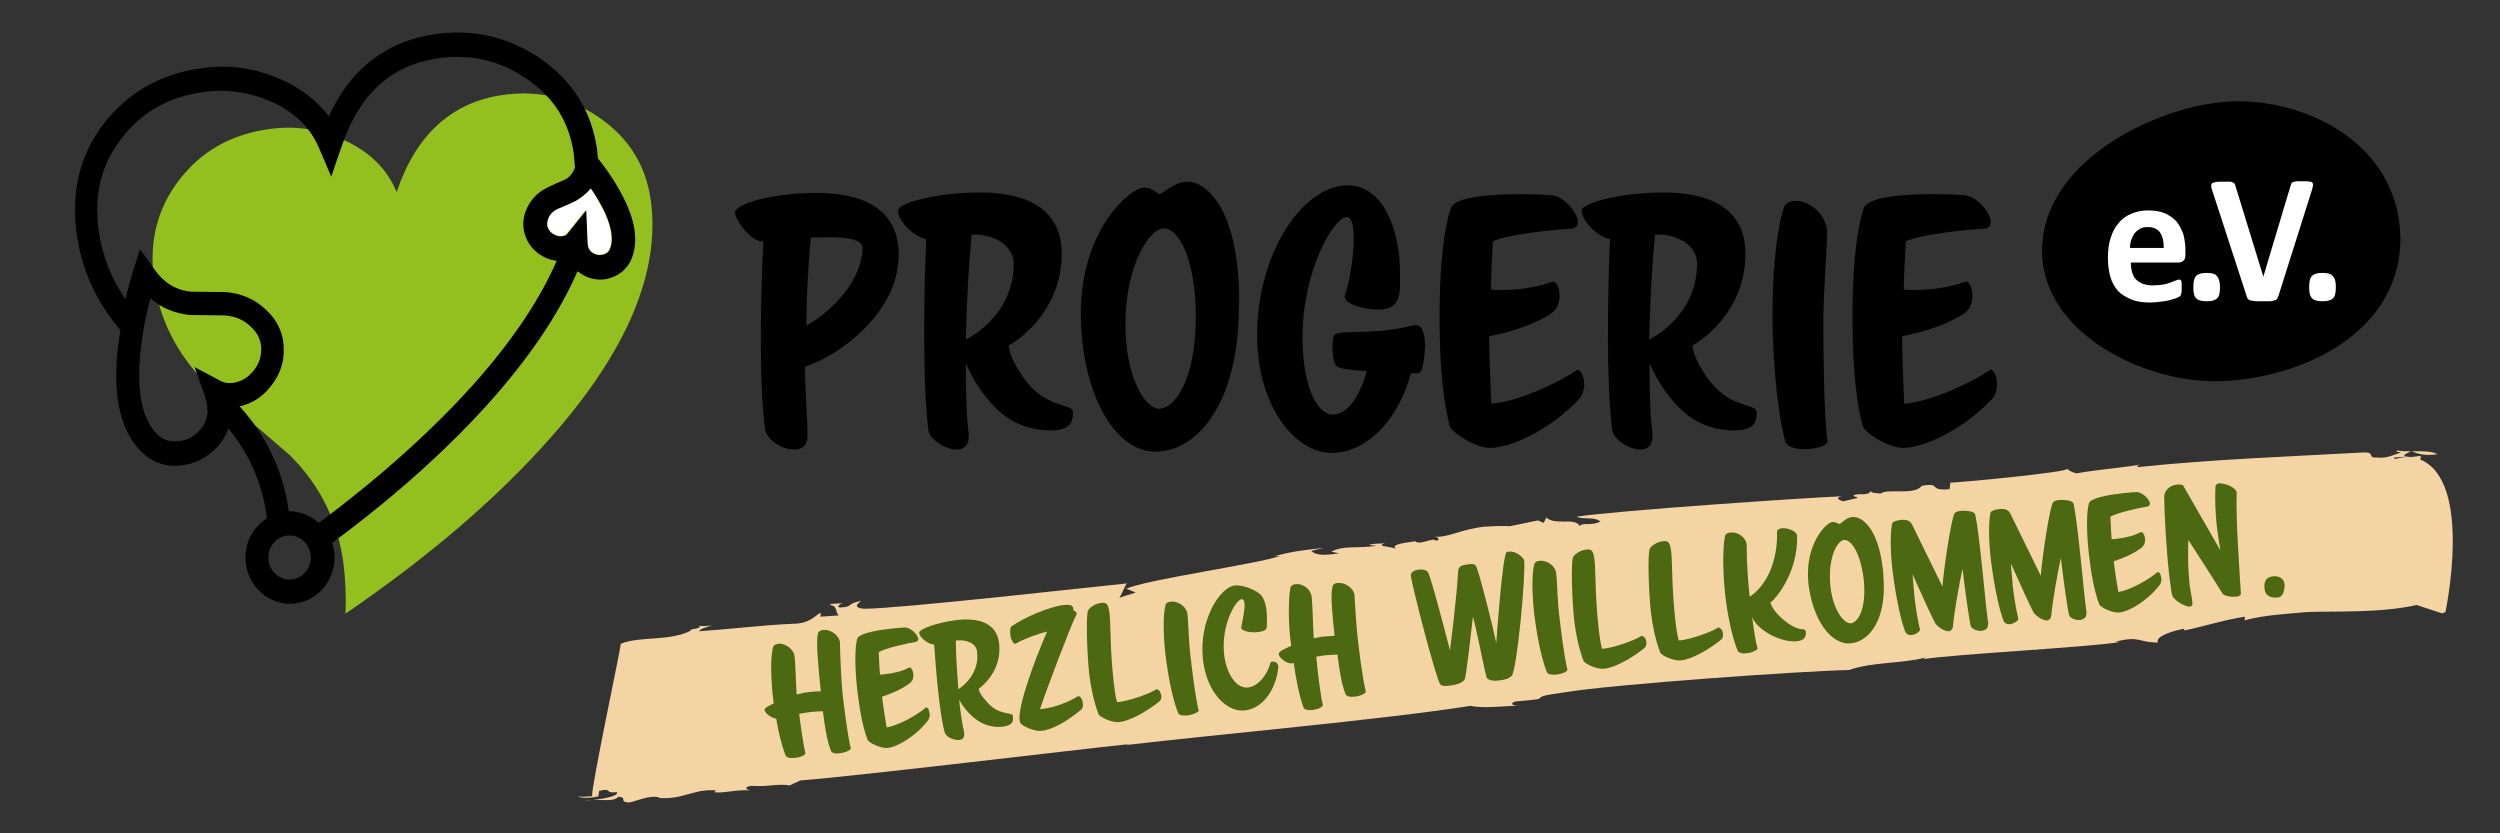 <?xml version="1.0" encoding="utf-8"?>
<!-- Generator: Adobe Illustrator 21.0.2, SVG Export Plug-In . SVG Version: 6.00 Build 0)  -->
<svg version="1.1" id="Ebene_1" xmlns="http://www.w3.org/2000/svg" xmlns:xlink="http://www.w3.org/1999/xlink" x="0px" y="0px"
	 viewBox="0 0 600 200" style="enable-background:new 0 0 600 200;" xml:space="preserve">
<rect x="0" y="0" width="600" height="200" fill="#333333" stroke="none"/>
<style type="text/css">
	.st0{fill:#F5D4A4;}
	.st1{fill:#93C01F;}
	.st2{fill:#FFFFFF;}
	.st3{fill:#4C6810;}
</style>
<g>
	<g>
		<g>
			<g>
				<g>
					<path class="st0" d="M585,109c-1.5-0.8-3.9-0.7-6.2-0.7C580.6,109.1,582.5,109.4,585,109z"/>
					<path class="st0" d="M578.8,108.4C578.7,108.4,578.7,108.4,578.8,108.4C578.8,108.4,578.8,108.4,578.8,108.4
						C578.8,108.4,578.8,108.4,578.8,108.4z"/>
					<path class="st0" d="M140.4,192.3c0.6-0.1,1.2-0.2,1.9-0.2C141.6,192.1,141,192.1,140.4,192.3z"/>
					<path class="st0" d="M468.1,115.8l-0.2,1.6c-5.4,0.5-1.7-1.7-6.7-0.8c-1.7,2.4-8.3,0.5-9.9,1.9c0-0.2-2.4,0-2.3-0.7
						c-0.6,1.3-2.5,0.5-4,1c-0.5,0.4,0.4,0.3,0.9,0.7l-3.5,0.8c-1.4-0.3-1.8-1-0.3-1.2c-9.3,0.4-53.8,3.4-63.7,4.9
						c1.4,0.8,4.4-0.1,5.7,1.2c-2.6,1.1-3.9,0.1-5,1c-1.2-2.1-5.8,0-8-2l-0.6,1.3l-1.4-0.6c-11.5,2.3-2.6,0.9-12.9,1.5
						c-5.9,0.7-8.6,2.7-12,2.4c0.5,0,1.9,0.6,0.4,1c-0.4-1-4,1.2-4.9,0.1c-1.5,0.3-6.4,0.6-4.6,1.9c-0.9-0.7-5.3-0.6-2.7-1.4
						c-1.5,0.1-2.9,0-3.9,0.4l1.9,0.2c-4.9,0.7-7.8-0.2-10.9,1.4l1.9,0.4c-3,0.4-5.4,0.7-6.7-0.6l3-0.7c-4.9,0.5-7.9,0.9-11.9,2
						l1.5-0.1c-5.1,1.9-32.3,5.7-37,7.9l2.3,0.9l-4.1,1.3c0.5,0,1.7-3.8,2.1-3.5c-8.9,0.9-55,6.1-63.2,6.1c-3.4-0.3-0.8-1.7-0.7-1.9
						c-4,0.8-1.6,1.4-5.1,1.6c-1-0.1,0.1-0.9,0.6-1.1c-1.5,0.3-2.9,0-3,0.5c1.9,0.2,1.2,1.7,2.1,2.5l-4.4,0.3l0.1-0.9
						c-1,0.1-2.3,2.6-6.6,2.6c-7.3,0.3-15.2,1.3-22.6,1.8c0.1-0.5,1.6-1,3.1-1.4c-1,0.1-2.5,0.3-3.4,0c1.9,0.8-3,0.9-1.6,1.2
						c-5.2,2.7-12.3,1.3-16.9,3.2c-0.2,2-7.1,34.3-6.9,36.6c-1.5,0.1-2.9,0.2-3.4,0c0.4,0.5,3.3,0.5,4.9,0l0.2-1.3
						c3.5-0.8,0.9,0.7,4.3,0.3c0.3,1-2.9,1.5-5.7,1.9c2.5-0.1,5.1,0.4,6-0.8c2.4,0.2-0.1,1.3,2.7,1.4c2-0.5,4.6-1.7,7-1.3l0,0.2
						c5.8,0.5,8.5-2.3,13.8-1.8l-0.5,0.4c1.9,0.4,5.4-0.7,8.8-0.4c-1-0.1-1.9-0.8,0.1-1.1c3.9,0.3,6.4-0.6,9.2-0.1l2.6-1.2
						c13.3-1,65.4-7.3,78.7-8.7l-0.5,0.2c20.2-2.4,61.8-6.1,82.6-9.4c3.3,0.7,7.8,0,11.2,0c-1.9-0.2-1.3-1,0.1-1.1
						c10.3-0.8,0.6-0.7,11-2.1c11.9-2,57.9-5.2,68.6-5.4c5.6-2,12.8-1.5,18.3-3l-0.5,0.4c6-1.1,40.1-2.9,47.1-4.1l-1-0.1
						c6-1.5,5.3,0.2,10.2,0.2c-0.8-1.6,4.4-3,6.3-3.3l0,0.4c3-0.5,9.7-2.6,14.6-3.3l-0.1,0.9c4.1-1.3,11.9-1.7,14.8-2
						c6.8-0.3,17.5,0.3,26.5-1.7l6.1,2l0.8-0.3c0,0,6.7-31.3-6-36.6l0.1-0.9l-2.4,0.3c-2.9-0.2-4.1,1-4,0.1l3.9-0.3
						c-2.9,0-0.9-0.6,0.1-1.2c-1.2,0-2.4,0-3.3-0.2c-0.5,0.4,0.4,0.3,0.9,0.5c-1.5,0.5-3.6,1.5-5.5,1.2c-2.9,0.2-0.3-1.4-3.7-1.2
						c-18.1,1-35.7,1.6-53.9,3.5c-0.4-0.3,0-0.4,0.6-0.6c-5.5,0.9-10.4,1.2-15.3,2.1c-1.4-0.3-1.9-0.8-2.3-1.1
						C497,113.3,468.5,116,468.1,115.8z"/>
				</g>
			</g>
		</g>
	</g>
</g>
<path d="M537,24.3c-16.9,0-46.9,13.3-46.9,35.9c0,19.6,24,31.3,41.3,31.3c18,0,44.3-9.9,44.7-33.9C576,35.3,555,24.3,537,24.3z"/>
<g>
	<g>
		<path class="st1" d="M156.2,48.1c2.3,17.2-5.7,36.2-24.1,57c-12.8,14.5-29.2,28.5-49.2,42.2c0.2-4.3,0-8.4-0.5-12.3
			c-1.4-10-5.6-18.6-12.9-25.8c-6.6-5.7-13.2-11.4-19.9-17C42.5,85,38.3,76.8,37,67.4c-1.3-9.3,0.7-17.3,6-24.2s12.4-10.9,21.4-12.2
			c6.2-0.9,12.1-0.1,17.9,2.5c6.3,2.8,10.6,7,12.9,12.6c4.6-13.7,13.1-21.5,25.4-23.3c8.3-1.2,15.9,0.5,22.9,5.2
			C150.8,32.9,155,39.6,156.2,48.1z"/>
	</g>
	<path class="st2" d="M141.7,45.1c-0.9,1.2-2.1,2.3-3.6,3l-0.2,0.1c-1.4,0.6-2.8,1.3-4.3,1.9c-1,0.5-1.7,1.3-2.1,2.2
		c-0.4,0.8-0.4,1.6-0.1,2.3c0.3,0.8,0.8,1.3,1.7,1.7c0.6,0.3,1.2,0.4,1.8,0.3c0.7-0.1,0.9-0.3,1.1-0.5l4.6-5.7l0.3,7.4
		c0.1,2,0.8,2.6,1.6,3c0.8,0.4,1.5,0.4,2.3,0.2l0,0c0.8-0.2,1.2-0.6,1.5-1.3c0.9-2.1,0.5-5-1.3-8.9
		C144.2,49.1,143.1,47.1,141.7,45.1z"/>
	<path d="M150.1,48.4c-1.6-3.4-3.8-6.9-6.6-10.4c-0.1-0.7-0.1-1.4-0.2-2.1c-1.3-9.3-6-16.7-14-22.1c-7.5-5-15.9-6.9-24.9-5.6
		c-11.7,1.7-20.2,8.3-25.5,19.7c-2.8-3.7-6.6-6.7-11.4-8.8c-6.2-2.8-12.7-3.7-19.4-2.7c-9.7,1.4-17.5,5.9-23.2,13.3
		C19.2,37.1,17,46,18.4,56.1c1.2,8.6,4.7,16.4,10.5,23.1c-0.4,2.6-0.8,5.2-0.9,7.7c-0.6,10,1.5,17.3,6.1,21.7
		c2.2,2.1,4.9,3.2,7.9,3.2c0.5,0,1,0,1.5-0.1c3.4-0.4,6.2-1.9,8.6-4.4c1.3-1.4,2.2-2.9,2.7-4.5c5,6.1,8.1,13.1,9.2,21
		c0,0.2,0,0.4,0.1,0.6c-3.1,1.9-5.2,5.4-5.2,9.4c0,6.1,4.8,11.1,10.7,11.1s10.7-5,10.7-11.1c0-1.2-0.2-2.4-0.6-3.5
		c15.3-11.3,28.3-23,38.8-34.9c9.2-10.5,15.9-20.6,20.1-30.3c0.6,0.4,1.1,0.8,1.7,1.1c1.2,0.6,2.5,0.9,3.7,0.9
		c0.8,0,1.7-0.1,2.5-0.4c2.3-0.7,4-2.2,5-4.4C153.1,58.5,152.7,53.9,150.1,48.4z M47.9,103.3c-1.4,1.5-3,2.4-5.1,2.6
		c-2,0.2-3.6-0.3-5-1.6c-3.3-3.2-4.8-9-4.3-17.2c0.3-4.7,1.1-9.9,2.6-15.5c2.6,2.3,5.8,3.6,9.4,4l0.2,0c2.8,0,5.5,0.1,8.3,0.1
		c2.5,0.2,4.6,1.1,6.3,2.8c1.6,1.5,2.4,3.3,2.4,5.3c0,2.1-0.7,3.9-2.2,5.6c-1,1.1-2.2,1.9-3.7,2.3c-1.4,0.4-2.6,0.3-3.7-0.2
		l-6.4-3.4l2.5,7C50.3,98.5,49.9,101.1,47.9,103.3z M69.5,139.1c-2.8,0-5.1-2.4-5.1-5.3s2.3-5.3,5.1-5.3c2.8,0,5.1,2.4,5.1,5.3
		S72.3,139.1,69.5,139.1z M114.3,91.5c-10.2,11.5-22.9,22.9-37.8,34c-1.9-1.7-4.4-2.8-7.1-2.8c0,0-0.1,0-0.1,0
		c-1.3-9.6-5.3-18-11.8-25.2c0.2,0,0.4-0.1,0.6-0.1c2.4-0.7,4.6-2,6.3-4c2.5-2.8,3.8-6,3.7-9.6c0-3.6-1.4-6.8-4.2-9.4
		c-2.7-2.6-5.9-4-9.8-4.3l-0.2,0c-2.7,0-5.5-0.1-8.2-0.1c-2.6-0.3-4.8-1.3-6.6-3c-0.8-0.7-1.5-1.6-2.2-2.6l-3.3-4.6l-1.7,5.4
		c-0.7,2.3-1.3,4.5-1.8,6.6c-3.4-5-5.6-10.5-6.4-16.5c-1.2-8.6,0.6-15.8,5.4-22c4.8-6.3,11.2-10,19.6-11.2c5.6-0.8,11.2,0,16.4,2.3
		c5.6,2.5,9.4,6.2,11.5,11.2l2.9,6.8l2.4-7c4.3-12.8,11.8-19.7,23.2-21.4c7.7-1.1,14.6,0.4,21.1,4.8c6.7,4.5,10.4,10.4,11.5,18.1
		c0.1,1.1,0.2,2.2,0.3,3.3c-0.1,0.2-0.1,0.3-0.2,0.5c-0.5,1.1-1.2,1.9-2.2,2.4c-1.4,0.6-2.8,1.2-4.2,1.9l-0.2,0.1
		c-2.2,1.1-3.8,2.8-4.8,5c-1,2.3-1.1,4.6-0.2,6.8c0.8,2.2,2.4,3.8,4.6,4.9c0.9,0.4,1.9,0.7,2.8,0.8
		C129.7,71.6,123.3,81.3,114.3,91.5z M146.4,59.8c-0.3,0.7-0.7,1-1.5,1.3l0,0c-0.8,0.2-1.6,0.2-2.3-0.2c-0.8-0.4-1.6-1-1.6-3
		l-0.3-7.4l-4.6,5.7c-0.2,0.2-0.4,0.4-1.1,0.5c-0.6,0.1-1.2,0-1.8-0.3c-0.9-0.4-1.4-1-1.7-1.7c-0.3-0.7-0.2-1.5,0.1-2.3
		c0.4-1,1.1-1.7,2.1-2.2c1.4-0.6,2.9-1.2,4.3-1.9l0.2-0.1c1.4-0.8,2.6-1.8,3.6-3c1.4,2,2.5,4,3.4,5.8
		C146.9,54.8,147.3,57.7,146.4,59.8z"/>
</g>
<path d="M193.2,88c0,6.3,0.6,12.1,0.6,16.6c0,2.4-1.4,3.3-3.2,3.3c-2.9,0-6.7-2.4-7-5c-0.8-6-1-14.3-1-22.7c0-7.8,0.3-15.8,0.6-22.2
	c-3.1,0-6.8-5.3-6.8-7c0-2.1,9-4.7,19.7-4.7c9.5,0,19.6,2.9,19.6,14.9c0,0.5-0.1,1-0.1,1.5C214.8,75.4,201.3,85.5,193.2,88z
	 M194.6,57c-0.6,6.6-1,12.8-1.1,21.1c4.1-2,13.2-9.4,13.5-18.5C207,56.3,198.9,57,194.6,57z"/>
<path d="M257.5,99.2c0,2.2-0.8,4.1-5.4,4.1c-3.2,0-8.1-0.8-12.3-4.6c-3.9-3.6-6.4-7.8-8-11.5c0,6.4,0.1,12.5,0.7,17
	c0,0.2,0,0.4,0,0.5c0,2.3-1.3,3.2-2.9,3.2c-2.7,0-6.5-2.4-6.8-4.8c-0.7-5.9-1-14.2-1-22.7c0-8.1,0.2-16.5,0.5-23
	c-3.2-0.6-6.8-4.6-6.8-6.8c0-1.9,9.3-4.4,19.7-4.4c9.6,0,19.6,2.9,19.6,14.7c0,13.7-10.4,20.8-12.7,22c0.1,1.4,0.7,3.6,3.3,7.4
	c5.2,7.8,11.7,6.4,12.1,8.5C257.5,98.9,257.5,99,257.5,99.2z M233.9,56.3c-0.2,0-0.4,0-0.7,0c-0.7,7.1-1.2,16.3-1.4,25.2
	c3.5-1.8,11.5-7.5,11.5-18.3C243.2,59.2,239.1,56.3,233.9,56.3z"/>
<path d="M277.3,108.4c-9.9,0-17.9-14.2-17.9-33.5c0.1-19.9,11.9-29.9,15.2-29.9c1.7,0,2.9,1.2,3.7,1.6c1.5-0.7,3.8-3,6.7-3
	c4.8,0,12.4,7.1,12.4,28.7c0,1-0.1,2.1-0.1,3.2C296.8,97,287.3,108.4,277.3,108.4z M279.3,54.8c-3.3,0-9.2,8.6-9.2,23.1
	c0,12.6,4.7,20.2,8.1,20.2c3.5,0,8.7-6.4,8.8-21.8C287,61.9,282.8,54.8,279.3,54.8z"/>
<path d="M342,82.9c0,2.9-0.7,6.2-1.2,6.5c-0.1,0.2-1,0.2-2.2,0.2c-2.8,10.6-10.2,19.1-19.1,19.1c-8.4,0-17.8-10.8-17.8-28.4
	c0-18.8,10.5-35.8,21.8-35.8c8.5,0,12.5,10.7,12.5,21c0,4.3,0.6,8.8-5.1,8.8c-3.7,0-8.2-1.3-8.2-3.2c0-0.1,0.1-0.2,0.1-0.3
	c1.2-3.6,2.1-9.4,2.1-13.5c0-3.2-0.5-5.2-1.6-5.2c-3.4,0-10.7,13.3-10.7,28.7c0,10.6,2.9,18.7,7.4,18.7c4.3,0,7.2-7,8-10.4
	c-4.9-0.4-6.4-0.7-7.1-1.1c-0.7-0.5-1.1-2.6-1.1-4.5c0-1.3,0.1-2.6,0.5-3.1c1-1.4,9.1,0.2,18.8-2.3c0.1,0,0.4-0.1,0.5-0.1
	c0.9,0,1.5,0.5,1.8,1.3C341.8,80.1,342,81.4,342,82.9z"/>
<path d="M380.2,92.2c0,1.1-0.3,2.4-1,3.3c-6.7,7.4-16.5,12-21.6,12c-3.3,0-9.3-3.6-9.7-5.4c-2.1-8.4-2.4-17.9-2.4-26.8
	c0-12.2,1.2-21.1,2.7-25.3c1-2.9,10-3.4,16.9-3.4c3.6,0,6.6,0.2,7.6,0.3c2.7,0.4,6,4.1,6,6.5c0,0.8-0.5,1.4-1.8,1.5
	c-4.2,0.2-15.2,1.4-18.6,3c-0.2,3.4-0.4,7-0.5,11.6c0.7,0.1,1.5,0.1,2.4,0.1c3.8,0,8.4-0.5,12.4-2c0.1,0,0.1,0,0.2,0
	c0.8,0,1.5,1.6,1.5,3.3c0,1.7-0.6,3.6-2.4,4.6c-4.7,2.9-10.5,4.4-14.5,5.2c0,4,0.3,11.3,0.5,16.2c6.8-0.6,16.4-5.2,20.6-8.1
	c0.1,0,0.1-0.1,0.1-0.1c0.2,0,0.5,0.2,0.7,0.5C379.9,89.9,380.2,91,380.2,92.2z"/>
<path d="M421.6,99.2c0,2.2-0.8,4.1-5.4,4.1c-3.2,0-8.1-0.8-12.3-4.6c-3.9-3.6-6.4-7.8-8-11.5c0,6.4,0.1,12.5,0.7,17
	c0,0.2,0,0.4,0,0.5c0,2.3-1.3,3.2-2.9,3.2c-2.7,0-6.5-2.4-6.8-4.8c-0.7-5.9-1-14.2-1-22.7c0-8.1,0.2-16.5,0.5-23
	c-3.2-0.6-6.8-4.6-6.8-6.8c0-1.9,9.3-4.4,19.7-4.4c9.6,0,19.6,2.9,19.6,14.7c0,13.7-10.4,20.8-12.7,22c0.1,1.4,0.7,3.6,3.3,7.4
	c5.2,7.8,11.7,6.4,12.1,8.5C421.6,98.9,421.6,99,421.6,99.2z M397.9,56.3c-0.2,0-0.4,0-0.7,0c-0.7,7.1-1.2,16.3-1.4,25.2
	c3.5-1.8,11.5-7.5,11.5-18.3C407.3,59.2,403.1,56.3,397.9,56.3z"/>
<path d="M433.1,107.8c-2.2,0-4.3-0.5-4.7-2.1c-2.2-8.4-3-21.8-3-30.4c0-12.2,1.3-21.1,2.7-25.4c0.4-1.3,1.6-1.7,3-1.7
	c3.3,0,7.4,3.5,7.4,7.5c0,3.7-0.9,14.8-0.9,21.3c0,6.2,0.1,22.1,1,29C438.7,106.8,436,107.8,433.1,107.8z"/>
<path d="M479.3,92.2c0,1.1-0.3,2.4-1,3.3c-6.7,7.4-16.5,12-21.6,12c-3.3,0-9.3-3.6-9.7-5.4c-2.1-8.4-2.4-17.9-2.4-26.8
	c0-12.2,1.2-21.1,2.7-25.3c1-2.9,10-3.4,16.9-3.4c3.6,0,6.6,0.2,7.6,0.3c2.7,0.4,6,4.1,6,6.5c0,0.8-0.5,1.4-1.8,1.5
	c-4.2,0.2-15.2,1.4-18.6,3c-0.2,3.4-0.4,7-0.5,11.6c0.7,0.1,1.5,0.1,2.4,0.1c3.8,0,8.4-0.5,12.4-2c0.1,0,0.1,0,0.2,0
	c0.8,0,1.5,1.6,1.5,3.3c0,1.7-0.6,3.6-2.4,4.6c-4.7,2.9-10.5,4.4-14.5,5.2c0,4,0.3,11.3,0.5,16.2c6.8-0.6,16.4-5.2,20.6-8.1
	c0.1,0,0.1-0.1,0.1-0.1c0.2,0,0.5,0.2,0.7,0.5C479,89.9,479.3,91,479.3,92.2z"/>
<g>
	<path class="st2" d="M524.5,61c0,0.7-0.1,1.2-0.4,1.5c-0.3,0.3-0.7,0.5-1.2,0.5h-11.5c0,0.8,0.1,1.6,0.3,2.3
		c0.2,0.7,0.5,1.3,0.9,1.7c0.4,0.5,1,0.8,1.6,1.1c0.7,0.2,1.4,0.4,2.4,0.4c0.9,0,1.8-0.1,2.5-0.2c0.7-0.1,1.3-0.3,1.8-0.5
		c0.5-0.2,0.9-0.3,1.3-0.5c0.3-0.1,0.6-0.2,0.8-0.2c0.1,0,0.2,0,0.3,0.1c0.1,0.1,0.2,0.1,0.2,0.3c0.1,0.1,0.1,0.3,0.1,0.6
		c0,0.2,0,0.5,0,0.9c0,0.3,0,0.6,0,0.8c0,0.2,0,0.4-0.1,0.6c0,0.2-0.1,0.3-0.1,0.4c-0.1,0.1-0.1,0.2-0.2,0.3
		c-0.1,0.1-0.3,0.2-0.8,0.4c-0.4,0.2-0.9,0.3-1.6,0.5c-0.6,0.2-1.4,0.3-2.2,0.4c-0.8,0.1-1.7,0.2-2.6,0.2c-1.7,0-3.2-0.2-4.4-0.7
		s-2.3-1.1-3.2-2c-0.8-0.9-1.5-2-1.9-3.4c-0.4-1.4-0.6-2.9-0.6-4.8c0-1.7,0.2-3.3,0.7-4.7c0.4-1.4,1.1-2.6,1.9-3.5
		c0.8-1,1.8-1.7,3-2.2c1.2-0.5,2.5-0.8,4-0.8c1.6,0,2.9,0.2,4.1,0.7c1.1,0.5,2,1.1,2.8,2c0.7,0.9,1.2,1.9,1.6,3
		c0.3,1.2,0.5,2.4,0.5,3.8V61z M519.3,59.4c0-1.5-0.3-2.8-0.9-3.6c-0.6-0.9-1.6-1.3-3-1.3c-0.7,0-1.3,0.1-1.8,0.4
		c-0.5,0.3-0.9,0.6-1.3,1.1c-0.3,0.4-0.6,1-0.8,1.6c-0.2,0.6-0.3,1.3-0.3,1.9H519.3z"/>
	<path class="st2" d="M532.8,68.9c0,1.4-0.2,2.3-0.7,2.7c-0.5,0.5-1.3,0.7-2.5,0.7c-1.2,0-2-0.2-2.5-0.7c-0.5-0.5-0.7-1.3-0.7-2.6
		c0-1.4,0.2-2.3,0.7-2.8c0.5-0.5,1.3-0.7,2.5-0.7c1.2,0,2,0.2,2.4,0.7C532.5,66.7,532.8,67.6,532.8,68.9z"/>
	<path class="st2" d="M546.8,71.1c-0.1,0.2-0.2,0.4-0.3,0.6c-0.1,0.2-0.3,0.3-0.6,0.4c-0.3,0.1-0.6,0.1-1,0.2c-0.4,0-1,0-1.7,0
		c-0.6,0-1,0-1.4,0c-0.4,0-0.7,0-1-0.1c-0.3,0-0.5-0.1-0.7-0.1c-0.2-0.1-0.3-0.1-0.4-0.2c-0.1-0.1-0.2-0.2-0.3-0.3
		c-0.1-0.1-0.1-0.3-0.2-0.5L531,45.9c-0.2-0.5-0.3-0.9-0.3-1.2s0-0.5,0.2-0.7s0.5-0.2,0.9-0.3s1-0.1,1.8-0.1c0.6,0,1.2,0,1.5,0
		c0.4,0,0.6,0.1,0.8,0.2c0.2,0.1,0.3,0.2,0.4,0.3c0.1,0.1,0.2,0.3,0.2,0.5l6.7,21.8h0l6.5-21.7c0.1-0.2,0.1-0.4,0.2-0.6
		c0.1-0.2,0.2-0.3,0.4-0.4c0.2-0.1,0.5-0.1,0.9-0.2c0.4,0,0.9,0,1.6,0c0.6,0,1.2,0,1.5,0.1c0.4,0,0.6,0.1,0.7,0.3s0.2,0.4,0.1,0.7
		c0,0.3-0.2,0.7-0.3,1.2L546.8,71.1z"/>
	<path class="st2" d="M560.6,68.9c0,1.4-0.2,2.3-0.7,2.7c-0.5,0.5-1.3,0.7-2.5,0.7c-1.2,0-2-0.2-2.5-0.7c-0.5-0.5-0.7-1.3-0.7-2.6
		c0-1.4,0.2-2.3,0.7-2.8c0.5-0.5,1.3-0.7,2.5-0.7c1.2,0,2,0.2,2.4,0.7C560.4,66.7,560.6,67.6,560.6,68.9z"/>
</g>
<g>
	<path class="st3" d="M202.2,166.3c0.3,2.8,1.2,10.2,2,13.3c0,0.4-1.2,1-2.7,1.2c-1,0.1-1.9,0-2.1-0.7c-1-2.5-1.5-6.1-1.9-9.4
		c-1,0-2.1,0.1-3.1,0.2c-0.9,0.1-1.8,0.3-2.6,0.4c0.4,3.3,1,7.4,1.5,9.5c0,0.4-1.2,1-2.6,1.1c-1,0.1-2,0-2.2-0.7
		c-0.9-2.3-1.7-5.6-2.2-8.7c-1.5-0.3-2.7-1.4-2.8-2.1c-0.1-0.5,0.9-0.9,2.2-1.6c-0.1-0.5-0.1-1-0.2-1.5c-0.6-5.6-0.5-9.8,0-11.8
		c0.1-0.7,0.7-0.9,1.3-1c1.6-0.2,3.7,1.3,3.9,3c0.2,1.6,0.3,6.1,0.5,9.2c1-0.3,2-0.5,2.9-0.6c1-0.1,1.9-0.2,2.9-0.2
		c-0.6-5.7-1.2-11.8-0.7-13.8c0.1-0.6,0.7-0.9,1.4-0.9c1.5-0.2,3.7,1.2,3.9,3c0,0.1,0,0.2,0,0.3
		C201.6,156.5,201.9,163.4,202.2,166.3z"/>
	<path class="st3" d="M223.1,171.2c0.1,0.5,0,1.1-0.3,1.6c-2.8,3.7-7.2,6.4-9.7,6.7c-1.6,0.2-4.6-1.2-4.9-2c-1.4-3.8-2-8.1-2.5-12.3
		c-0.6-5.6-0.5-9.8,0-11.8c0.3-1.4,4.6-2.1,7.9-2.5c1.7-0.2,3.2-0.3,3.6-0.3c1.3,0,3,1.6,3.2,2.7c0,0.4-0.2,0.7-0.8,0.8
		c-2,0.3-7.2,1.5-8.7,2.4c0.1,1.6,0.1,3.2,0.3,5.4c0.4,0,0.7,0,1.2-0.1c1.8-0.2,4-0.6,5.8-1.6c0,0,0.1,0,0.1,0
		c0.4,0,0.8,0.7,0.9,1.5c0.1,0.8-0.1,1.7-0.9,2.3c-2.1,1.6-4.8,2.6-6.6,3.2c0.2,1.9,0.7,5.2,1.1,7.4c3.2-0.6,7.6-3.2,9.4-4.8
		c0,0,0,0,0.1,0c0.1,0,0.3,0.1,0.4,0.2C222.8,170.1,223,170.6,223.1,171.2z"/>
	<path class="st3" d="M243.1,172.2c0.1,1-0.2,1.9-2.4,2.2c-1.5,0.2-3.9,0-6.1-1.5c-2-1.4-3.4-3.2-4.4-4.9c0.3,2.9,0.7,5.7,1.2,7.8
		c0,0.1,0,0.2,0,0.2c0.1,1.1-0.4,1.5-1.2,1.6c-1.3,0.1-3.2-0.7-3.5-1.9c-0.7-2.7-1.2-6.5-1.6-10.4c-0.4-3.7-0.7-7.6-0.9-10.6
		c-1.5-0.1-3.5-1.7-3.6-2.8c-0.1-0.9,4.2-2.5,9.1-3.1c4.6-0.5,9.5,0.3,10.1,5.7c0.7,6.3-3.9,10.1-4.9,10.8c0.1,0.7,0.5,1.6,2,3.2
		c2.8,3.3,5.9,2.3,6.2,3.3C243.1,172.1,243.1,172.2,243.1,172.2z M229.7,153.7c-0.1,0-0.2,0-0.3,0c0,3.3,0.3,7.6,0.6,11.7
		c1.6-1,5.1-4.1,4.5-9C234.3,154.5,232.2,153.5,229.7,153.7z"/>
	<path class="st3" d="M249.6,170.2c0.2,0,0.5,0,0.8-0.1c2.6-0.3,6.1-1.6,8.3-3c0,0,0.1,0,0.1,0c0.5-0.1,1,0.8,1.1,1.8
		c0.1,0.6-0.1,1.1-0.4,1.4c-3.3,2.7-6.7,4.8-9.6,5.1c-1.5,0.2-4.8-1.1-5.1-2.1c0-0.1-0.1-0.3-0.1-0.5c-0.4-3.5,3.7-14.6,6.6-21.2
		c-2.3,0.5-5.7,1.8-7.6,2.9c0,0-0.1,0-0.1,0c-0.4,0-1-1-1.1-2c-0.1-0.8-0.1-2,0.3-2.2c3-2.1,9-4.7,12.5-5.1c1.3-0.1,2.2-0.1,2.3,0.9
		c0,0.1,0,0.3,0,0.4c0.4,0.1,0.7,0.3,0.8,0.7c0,0.1,0,0.3-0.1,0.4C257.1,149.8,251.1,165.6,249.6,170.2z"/>
	<path class="st3" d="M278.7,166.9c0.1,0.5,0,1-0.4,1.4c-2.6,2.1-6.8,4.7-9.7,5c-1.5,0.2-4.7-1.1-5-2c-1.1-3-1.8-6.3-2.2-9.7
		c-0.5-4.7-0.8-13.3-0.3-15c0.3-0.8,1.9-1.8,3.2-1.9c1.4-0.2,1.7,0.4,2,2.6c0.3,2.9,0.1,8.5,1,16.6c0.2,1.6,0.4,3.3,0.8,4.6
		c0.1,0,0.2,0,0.3,0c2.6-0.3,7.3-1.9,9.2-3.1c0,0,0.1,0,0.1,0c0.1,0,0.2,0.1,0.3,0.2C278.3,165.7,278.6,166.3,278.7,166.9z"/>
	<path class="st3" d="M285,171.7c-1.1,0.1-2.1,0-2.3-0.7c-1.5-3.8-2.5-9.9-3-13.9c-0.6-5.6-0.5-9.8,0-11.8c0.1-0.6,0.7-0.9,1.4-0.9
		c1.6-0.2,3.7,1.2,3.9,3c0.2,1.7,0.3,6.9,0.7,9.9c0.3,2.8,1.2,10.2,2,13.3C287.6,170.9,286.4,171.5,285,171.7z"/>
	<path class="st3" d="M298.7,170.5c-4.1,0.5-9.1-4.1-10-12.3c-1-9.2,4-17.3,7.7-17.7c1.8-0.2,5.7,1.2,6.6,2.8c0.6,1,0.9,2.3,1,3.6
		c0.1,1.3,0.1,2.7,0,3.8c-0.1,0.6-1.1,0.9-2.1,1c-1.7,0.2-3.9-0.2-4-1c0,0,0-0.1,0-0.2c0.4-2,0.9-4.4,0.8-5.7c-0.1-0.6-0.3-1-0.7-1
		c-1.5,0.2-5,6.4-4.2,13.3c0.5,4.4,2.8,8.2,5.7,7.9c2.8-0.3,4.9-3.7,5.4-5.9c0-0.1,0.2-0.3,0.4-0.3c0.6-0.1,1.4,0.2,1.5,1.1
		c0,0.1,0,0.2,0,0.3C306.2,165.6,303,170.1,298.7,170.5z"/>
	<path class="st3" d="M325.8,152.7c0.3,2.8,1.2,10.2,2,13.3c0,0.4-1.1,1-2.6,1.2c-1.1,0.1-2.1,0-2.3-0.7c-1-2.5-1.5-6.1-1.9-9.4
		c-1,0-2.2,0.1-3.2,0.2c-0.6,0.1-1.3,0.2-1.9,0.3c0.4,4,1,9.4,1.6,11.6c0,0.4-1,1-2.5,1.2c-1,0.1-2,0-2.2-0.7
		c-0.9-2.4-1.8-6.8-2.3-10.6c-0.1,0-0.1,0-0.2,0.1c-1.8,0.2-3.4-1.6-3.4-2.2c-0.1-0.6,1.2-1.2,3-2l-0.1-0.7c0-0.2-0.1-0.5-0.1-0.7
		c-0.6-5.6-0.4-10.5,0-12.5c0.1-0.6,0.7-0.9,1.4-0.9c1.5-0.2,3.5,1.2,3.7,3c0.2,1.4,0.3,6.8,0.5,10c0.8-0.2,1.5-0.3,2.1-0.4
		c1-0.1,2-0.1,2.9-0.2c-0.6-5.6-1-9.7-0.5-11.8c0.1-0.6,0.7-0.9,1.4-0.9c1.6-0.1,3.7,1.2,3.9,3c0,0.1,0,0.2,0,0.3
		C325.2,145.1,325.5,149.9,325.8,152.7z"/>
	<path class="st3" d="M365.8,134.5c0.4,3.4-1.7,26.3-3,27.7c-0.5,0.6-1.7,1-3,1.1c-1.4,0.2-2.3,0-2.9-0.5
		c-0.4-0.4-2.1-10.1-3.4-14.8c-0.5,4.2-1.6,14.5-2,15.1c-0.7,1-2.3,1.3-3.9,1.5c-0.9,0.1-1.6,0-1.9-0.3c-1-1.1-6.8-23.6-7.1-26.1
		c-0.1-0.9,0.9-1.4,2-1.5c0.9-0.1,1.7,0.1,2.1,0.6c0.7,0.9,5.3,18.8,5.3,18.8c0,0,1.6-12.6,1.9-18.2c0.1-1.8,0.1-2.2,2.8-2.5
		c0.7-0.1,1.2,0,1.5,0.4c0.7,0.9,4.4,15.9,4.9,18.5c0,0,1.5-21.4,2.5-21.8c0.2-0.1,0.4-0.1,0.6-0.1c1.4-0.2,3,1,3.4,1.8
		C365.8,134.2,365.8,134.4,365.8,134.5z"/>
	<path class="st3" d="M373.5,161.9c-1.1,0.1-2.1,0-2.3-0.7c-1.5-3.8-2.5-9.9-3-13.9c-0.6-5.6-0.5-9.8,0-11.8
		c0.1-0.6,0.7-0.9,1.4-0.9c1.6-0.2,3.7,1.2,3.9,3c0.2,1.7,0.3,6.9,0.7,9.9c0.3,2.8,1.2,10.2,2,13.3
		C376.1,161.2,374.8,161.8,373.5,161.9z"/>
	<path class="st3" d="M395.1,154.1c0.1,0.5,0,1-0.4,1.4c-2.6,2.1-6.8,4.7-9.7,5c-1.5,0.2-4.7-1.1-5-2c-1.1-3-1.8-6.3-2.2-9.7
		c-0.5-4.7-0.8-13.3-0.3-15c0.3-0.8,1.9-1.8,3.2-1.9c1.4-0.2,1.7,0.4,2,2.6c0.3,2.9,0.1,8.5,1,16.6c0.2,1.6,0.4,3.3,0.8,4.6
		c0.1,0,0.2,0,0.3,0c2.6-0.3,7.3-1.9,9.2-3.1c0,0,0.1,0,0.1,0c0.1,0,0.2,0.1,0.3,0.2C394.8,152.9,395.1,153.5,395.1,154.1z"/>
	<path class="st3" d="M413.5,152.1c0.1,0.5,0,1-0.4,1.4c-2.6,2.1-6.8,4.7-9.7,5c-1.5,0.2-4.7-1.1-5-2c-1.1-3-1.8-6.3-2.2-9.7
		c-0.5-4.7-0.8-13.3-0.3-15c0.3-0.8,1.9-1.8,3.2-1.9c1.4-0.2,1.7,0.4,2,2.6c0.3,2.9,0.1,8.5,1,16.6c0.2,1.6,0.4,3.3,0.8,4.6
		c0.1,0,0.2,0,0.3,0c2.6-0.3,7.3-1.9,9.2-3.1c0,0,0.1,0,0.1,0c0.1,0,0.2,0.1,0.3,0.2C413.2,150.9,413.5,151.5,413.5,152.1z"/>
	<path class="st3" d="M424.9,144.6c0.6,2.5,5.1,6.3,7.5,6.4c0.6,0,1,0.2,1,0.7c0.1,1-0.3,2-2.1,2.2c-3.8,0.4-9.5-2.6-10.8-5.8
		c0.4,2.8,0.8,5.8,1.3,7.5c0,0.4-1.3,1.1-2.8,1.2c-0.9,0.1-1.7-0.1-2-0.7c-1.5-3.7-2.6-9.8-3-13.8c-0.6-5.7-0.5-11.5,0-13.6
		c0.1-0.6,0.7-0.9,1.4-0.9c1.6-0.2,3.6,1.1,3.8,2.9c0,0.1,0,0.2,0,0.3c0,4.1,0.3,8.1,0.7,12.2c1.8-1,6.8-5.6,6.6-15.6
		c0-0.4,0.4-0.7,1-0.8c1.5-0.2,3.6,0.6,3.8,1.7C431.6,137.6,425.9,144,424.9,144.6z"/>
	<path class="st3" d="M444.2,154.4c-4.7,0.5-9.2-5.6-10.2-14.5c-0.9-9.2,4.2-14.4,5.7-14.6c0.8-0.1,1.5,0.4,1.8,0.5
		c0.7-0.4,1.6-1.6,3-1.7c2.3-0.3,6.3,2.6,7.4,12.6c0.1,0.5,0.1,1,0.1,1.5C452.9,148.1,449,153.9,444.2,154.4z M442.5,129.6
		c-1.6,0.2-3.9,4.4-3.2,11.1c0.6,5.8,3.3,9,4.9,8.9c1.7-0.2,3.8-3.4,3.1-10.5C446.5,132.5,444.2,129.4,442.5,129.6z"/>
	<path class="st3" d="M477.1,149.9c0.1,0.9-0.7,1.4-1.5,1.5c-0.9,0.1-2-0.3-2.5-0.9c-0.4-0.4-1.7-10.7-2.1-14
		c-0.8,3.7-2,10.4-2.3,13.9c-0.1,0.7-0.5,1-0.9,1.1c-1,0.1-2.5-0.9-3.2-1.7c-0.5-0.7-3.1-6.4-5.6-12c0.2,1.9,0.3,3.8,0.5,5.7
		c0.3,2.6,0.7,5.1,1.3,7.6c0,0.4-0.9,1.2-2.1,1.3c-0.9,0.1-1.4-0.5-1.6-1.2c-1.4-4-2.4-10.3-2.9-14.3c-0.6-5.3-0.5-9.2-0.1-11.2
		c0.1-0.5,1.1-0.8,1.9-0.9c1.8-0.2,2.4,0.2,2.9,1.1c0.6,1.2,5.9,12,7.3,14.9c0.2-3.7,2.1-16.4,2.9-17.6c0.2-0.3,0.9-0.6,1.6-0.6
		c1.2-0.1,2.7,0.1,3.2,0.6c0.6,0.6,2,14.5,2.7,21.7c0.3,2.5,0.5,4.4,0.6,4.9C477.1,149.8,477.1,149.8,477.1,149.9z"/>
	<path class="st3" d="M500.7,147.3c0.1,0.9-0.7,1.4-1.5,1.5c-0.9,0.1-2-0.3-2.5-0.9c-0.4-0.4-1.7-10.7-2.1-14
		c-0.8,3.7-2,10.4-2.3,13.9c-0.1,0.7-0.5,1-0.9,1.1c-1,0.1-2.5-0.9-3.2-1.7c-0.5-0.7-3.1-6.4-5.6-12c0.2,1.9,0.3,3.8,0.5,5.7
		c0.3,2.6,0.7,5.1,1.3,7.6c0,0.4-0.9,1.2-2.1,1.3c-0.9,0.1-1.4-0.5-1.6-1.2c-1.4-4-2.4-10.3-2.9-14.3c-0.6-5.3-0.5-9.2-0.1-11.2
		c0.1-0.5,1.1-0.8,1.9-0.9c1.8-0.2,2.4,0.2,2.9,1.1c0.6,1.2,5.9,12,7.3,14.9c0.2-3.7,2.1-16.4,2.9-17.6c0.2-0.3,0.9-0.6,1.6-0.6
		c1.2-0.1,2.7,0.1,3.2,0.6c0.6,0.6,2,14.5,2.7,21.7c0.3,2.5,0.5,4.4,0.6,4.9C500.7,147.2,500.7,147.2,500.7,147.3z"/>
	<path class="st3" d="M518.7,138.7c0.1,0.5,0,1.1-0.3,1.6c-2.8,3.7-7.2,6.4-9.7,6.7c-1.6,0.2-4.6-1.2-4.9-2c-1.4-3.8-2-8.1-2.5-12.3
		c-0.6-5.6-0.5-9.8,0-11.8c0.3-1.4,4.6-2.1,7.9-2.5c1.7-0.2,3.2-0.3,3.6-0.3c1.3,0,3,1.6,3.2,2.7c0,0.4-0.2,0.7-0.8,0.8
		c-2,0.3-7.2,1.5-8.7,2.4c0.1,1.6,0.1,3.2,0.3,5.4c0.4,0,0.7,0,1.2-0.1c1.8-0.2,4-0.6,5.8-1.6c0,0,0.1,0,0.1,0
		c0.4,0,0.8,0.7,0.9,1.5c0.1,0.8-0.1,1.7-0.9,2.3c-2.1,1.6-4.8,2.6-6.6,3.2c0.2,1.9,0.7,5.2,1.1,7.4c3.2-0.6,7.6-3.2,9.4-4.8
		c0,0,0,0,0.1,0c0.1,0,0.3,0.1,0.4,0.2C518.4,137.6,518.6,138.1,518.7,138.7z"/>
	<path class="st3" d="M537.8,142.3c0.1,0.6-0.4,0.8-1.1,0.9c-1.2,0.1-3-0.1-3.4-0.9c-0.4-0.8-8.1-12.7-8.1-12.7
		c-0.1,3.3-0.1,7.1,0.3,10.7c0.2,1.6,0.6,3.1,0.7,4.6c0,0.3-0.2,0.7-0.7,0.7c-0.7,0.1-4.1-1.4-4.3-3.2c-0.2-1.3-0.4-2.8-0.6-4.5
		c-0.7-6.1-1.1-14-1.2-18.5c0-2,1.7-3,3.1-3.1c0.7-0.1,1.3,0,1.5,0.3c0.5,0.9,8.9,15.5,8.9,15.5c-0.3-1.8-0.6-3.6-0.8-5.3
		c-0.5-4.1-0.5-7.8-0.4-9.8c0-0.7,0.3-0.9,0.9-1c1.3-0.1,4.1,1,4.2,2.2c0,0,0,0.1,0,0.1C536.6,125.1,537.4,135.5,537.8,142.3z"/>
	<path class="st3" d="M546.7,143.4c-2,0.2-3-0.6-3.2-1.9c-0.3-2.3,0.6-3,2.1-3.2c1.2-0.1,2.5,0.4,2.7,1.9c0,0.1,0,0.2,0,0.4
		C548.2,142.1,547.8,143.3,546.7,143.4z"/>
</g>
</svg>
